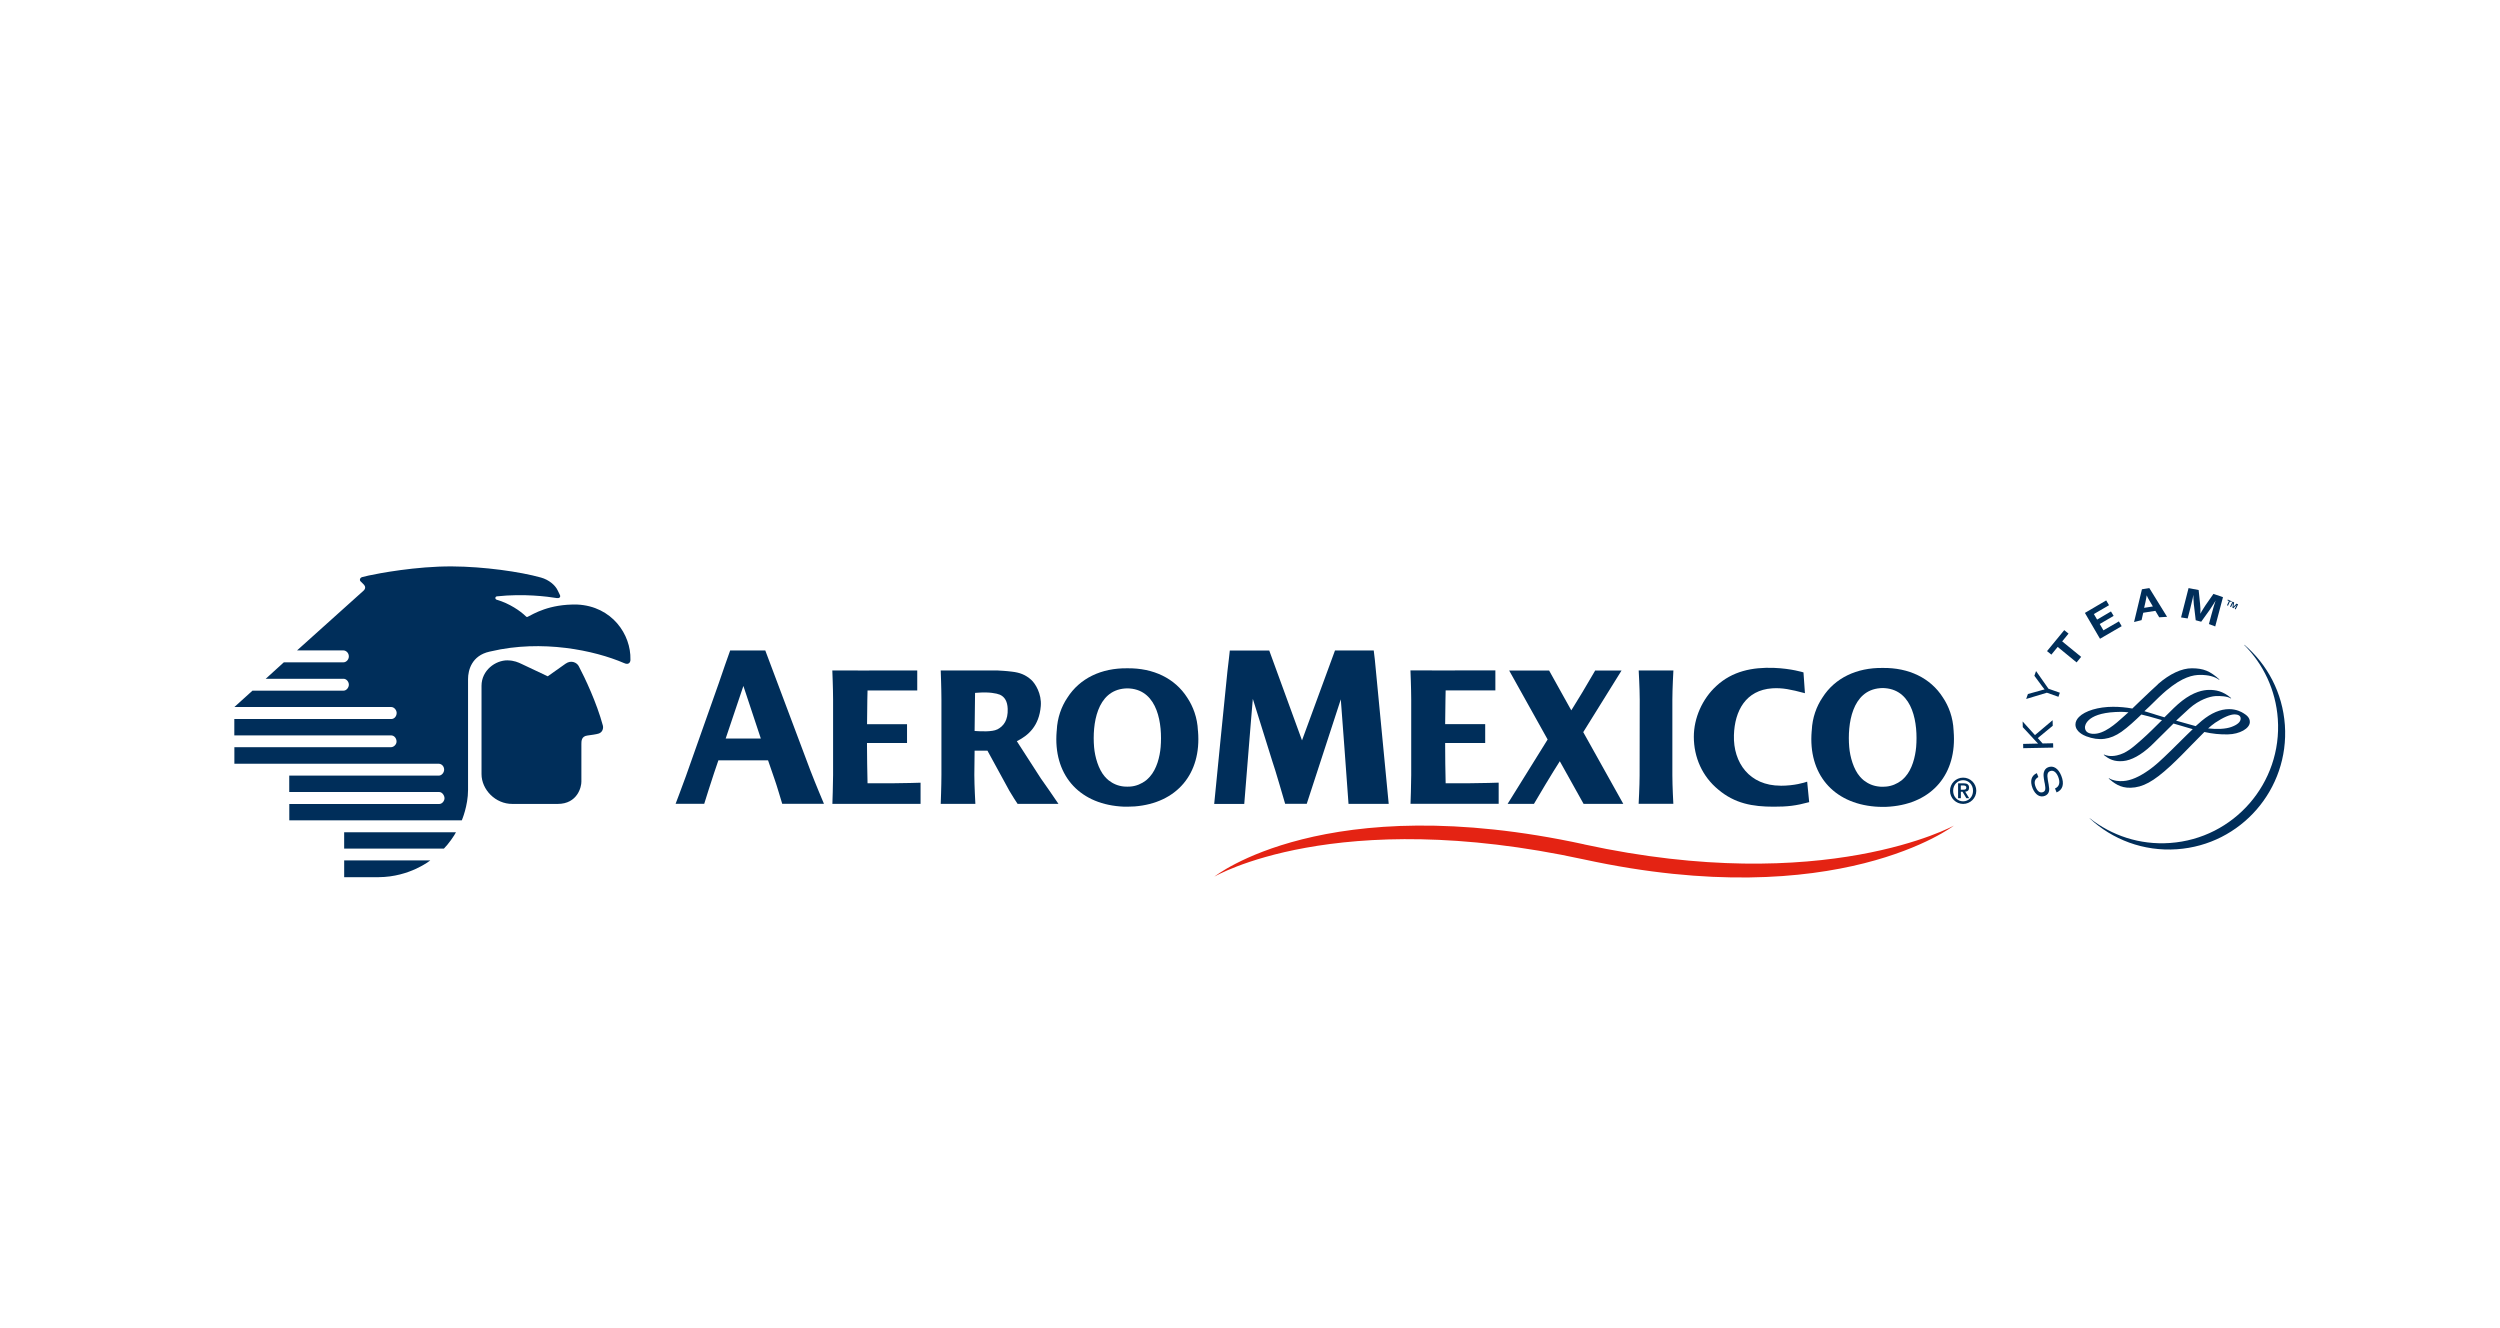 <svg width="128" height="68" viewBox="0 0 128 68" fill="none" xmlns="http://www.w3.org/2000/svg">
<g clip-path="url(#clip0_7856_30911)">
<g filter="url(#filter0_dd_7856_30911)">
<path d="M120 4H8C5.791 4 4 5.791 4 8V60C4 62.209 5.791 64 8 64H120C122.209 64 124 62.209 124 60V8C124 5.791 122.209 4 120 4Z" fill="white"/>
<g clip-path="url(#clip1_7856_30911)">
<path d="M114.046 27.738L114.121 27.772L114.023 27.989L114.074 28.014L114.171 27.794L114.246 27.828L114.265 27.789L114.065 27.697L114.046 27.738Z" fill="#002E5A"/>
<path d="M114.179 28.058L114.226 28.084L114.332 27.872L114.299 28.117L114.349 28.142L114.521 27.964L114.418 28.175L114.466 28.2L114.591 27.944L114.51 27.905L114.352 28.067L114.388 27.841L114.304 27.805L114.179 28.058Z" fill="#002E5A"/>
<path d="M114.911 30.017L114.905 30.025C115.879 31.001 116.519 32.323 116.624 33.808C116.855 37.088 114.382 39.933 111.103 40.161C109.559 40.27 108.115 39.78 106.991 38.89L106.986 38.896C108.149 39.983 109.745 40.601 111.462 40.481C114.741 40.253 117.214 37.405 116.986 34.125C116.869 32.467 116.085 31.015 114.914 30.014" fill="#002E5A"/>
<path d="M104.36 36.787C104.173 36.893 104.129 37.052 104.226 37.296C104.315 37.519 104.457 37.619 104.605 37.555C104.724 37.508 104.746 37.405 104.696 37.135L104.674 37.032C104.627 36.768 104.616 36.651 104.646 36.54C104.68 36.412 104.752 36.328 104.863 36.284C105.133 36.178 105.389 36.342 105.539 36.721C105.703 37.132 105.617 37.441 105.297 37.572L105.217 37.369C105.439 37.274 105.495 37.066 105.378 36.768C105.278 36.526 105.125 36.417 104.963 36.481C104.833 36.534 104.799 36.657 104.849 36.932L104.869 37.049L104.888 37.149C104.924 37.355 104.927 37.427 104.908 37.513C104.883 37.622 104.81 37.703 104.702 37.747C104.449 37.847 104.207 37.697 104.068 37.358C103.923 36.988 104.001 36.712 104.285 36.584L104.363 36.782L104.36 36.787Z" fill="#002E5A"/>
<path d="M104.19 34.637L105.094 33.875L105.1 34.159L104.335 34.79L104.582 35.065L105.119 35.054L105.125 35.277L103.589 35.307L103.584 35.088L104.187 35.074H104.271H104.351L104.299 35.018L104.246 34.965L103.567 34.231L103.559 33.939L104.19 34.637Z" fill="#002E5A"/>
<path d="M104.872 32.259L105.464 32.467L105.392 32.676L104.8 32.467L103.74 32.787L103.829 32.534L104.488 32.351L104.571 32.326C104.602 32.314 104.624 32.312 104.683 32.3C104.63 32.239 104.619 32.225 104.566 32.15L104.16 31.599L104.246 31.358L104.877 32.256L104.872 32.259Z" fill="#002E5A"/>
<path d="M105.909 29.441L105.584 29.839L106.555 30.631L106.321 30.915L105.353 30.122L105.03 30.517L104.808 30.337L105.689 29.263L105.909 29.441Z" fill="#002E5A"/>
<path d="M107.982 27.986L107.206 28.439L107.372 28.723L108.082 28.306L108.218 28.534L107.506 28.949L107.695 29.274L108.488 28.815L108.63 29.06L107.52 29.705L106.747 28.381L107.837 27.741L107.982 27.986Z" fill="#002E5A"/>
<path d="M110.074 27.791C109.99 27.649 109.957 27.588 109.91 27.48C109.896 27.588 109.879 27.672 109.846 27.83L109.779 28.122L110.227 28.05L110.074 27.791ZM110.953 28.581L110.552 28.606L110.355 28.275L109.734 28.373L109.648 28.751L109.264 28.848L109.667 27.171L110.046 27.11L110.953 28.579V28.581Z" fill="#002E5A"/>
<path d="M113.42 29.074L113.097 28.951L113.219 28.495C113.233 28.442 113.253 28.367 113.281 28.275C113.306 28.178 113.328 28.103 113.344 28.047C113.364 27.986 113.383 27.922 113.406 27.855L113.442 27.747C113.35 27.903 113.314 27.956 113.23 28.084C113.194 28.139 113.164 28.186 113.139 28.223L112.702 28.832L112.421 28.757L112.335 28.025C112.326 27.989 112.324 27.936 112.318 27.861C112.312 27.764 112.307 27.691 112.304 27.641C112.304 27.599 112.304 27.535 112.304 27.455L112.265 27.641C112.218 27.844 112.198 27.93 112.137 28.172L112.009 28.665L111.67 28.612L112.054 27.11L112.571 27.21L112.644 27.922C112.663 28.089 112.666 28.228 112.66 28.426C112.719 28.314 112.738 28.275 112.805 28.172C112.849 28.1 112.888 28.042 112.922 27.989L113.328 27.407L113.817 27.574L113.42 29.071V29.074Z" fill="#002E5A"/>
<path d="M113.384 34.025C113.829 33.727 114.196 33.569 114.424 33.577C114.561 33.583 114.722 33.624 114.722 33.791C114.722 33.958 114.561 34.108 114.238 34.223C113.957 34.323 113.529 34.348 113.056 34.295C113.186 34.178 113.295 34.089 113.387 34.028M107.158 34.573C106.883 34.554 106.75 34.442 106.75 34.231C106.75 34.203 106.769 33.533 108.307 33.455C108.485 33.444 108.68 33.438 108.978 33.471C108.964 33.474 108.805 33.622 108.805 33.622L108.708 33.708C108.338 34.045 107.715 34.606 107.161 34.57M110.491 32.031C110.305 32.195 109.937 32.548 109.576 32.89L109.175 33.277C108.844 33.216 108.519 33.188 108.185 33.188C107.437 33.188 106.752 33.394 106.441 33.711C106.321 33.833 106.26 33.967 106.263 34.106C106.271 34.467 106.686 34.648 106.814 34.698C107.476 34.946 108.035 34.876 108.622 34.465C108.944 34.239 109.334 33.875 109.637 33.583C109.873 33.638 110.14 33.708 110.427 33.794L110.694 33.872C110.349 34.212 109.996 34.568 109.668 34.857L109.643 34.879C109.186 35.282 108.858 35.572 108.382 35.677C108.046 35.752 107.809 35.677 107.732 35.633C107.723 35.633 107.712 35.65 107.712 35.65C107.987 35.875 108.249 36.006 108.7 35.967C109.125 35.931 109.62 35.658 110.127 35.188L110.808 34.517L111.284 34.045L112.249 34.328L112.268 34.334C112.26 34.334 111.673 34.915 111.673 34.915L111.159 35.424C110.633 35.936 110.346 36.2 110.038 36.417C109.528 36.779 109.095 36.965 108.711 36.99C108.51 37.004 108.227 36.99 107.987 36.849C107.976 36.849 107.962 36.86 107.962 36.86C108.224 37.082 108.541 37.349 109.089 37.333C109.709 37.316 110.257 37.015 111.111 36.231C111.501 35.872 111.887 35.474 112.229 35.121L112.864 34.478C113.281 34.57 113.654 34.609 114.068 34.601C114.669 34.59 115.184 34.3 115.192 33.972C115.198 33.727 114.994 33.599 114.875 33.522C114.778 33.458 114.508 33.307 114.135 33.307C113.682 33.307 113.214 33.505 112.739 33.897L112.419 34.178L112.302 34.145L111.417 33.897C111.679 33.655 111.901 33.447 112.102 33.266C112.586 32.837 113.12 32.659 113.431 32.64C113.656 32.626 114.057 32.645 114.218 32.762C114.227 32.762 114.235 32.743 114.235 32.743C113.801 32.37 113.426 32.323 113.114 32.323C112.803 32.323 112.319 32.42 111.718 32.885C111.47 33.074 111.153 33.391 110.819 33.727C110.819 33.725 110.371 33.591 110.371 33.591L110.263 33.555L109.793 33.413L110.06 33.163C110.374 32.851 110.675 32.559 110.908 32.362C111.757 31.649 112.291 31.555 112.658 31.555C113.064 31.555 113.389 31.636 113.618 31.805C113.623 31.805 113.634 31.789 113.634 31.789C113.159 31.358 112.816 31.218 112.227 31.216C111.707 31.213 111.086 31.502 110.483 32.031" fill="#002E5A"/>
<path d="M26 30.812C26.317 30.815 26.534 30.913 26.709 30.996C27.077 31.171 27.505 31.369 28.045 31.627C28.045 31.627 28.913 31.01 28.96 30.979C29.252 30.776 29.538 30.929 29.63 31.104C29.953 31.714 30.551 32.982 30.865 34.142C30.904 34.281 30.857 34.498 30.64 34.562C30.518 34.598 30.301 34.629 30.075 34.659C29.761 34.698 29.767 34.952 29.767 35.107C29.767 35.296 29.767 36.576 29.767 37.013C29.775 37.282 29.569 38.161 28.554 38.161C28.484 38.161 26.226 38.161 26.237 38.161C25.363 38.167 24.657 37.427 24.654 36.637C24.654 36.117 24.654 32.515 24.654 32.109C24.657 31.327 25.358 30.801 25.997 30.809" fill="#002E5A"/>
<path d="M22.337 38.164H14.812V39.002H23.644C23.644 39.002 23.964 38.262 23.964 37.444C23.964 37.399 23.964 31.769 23.964 31.769C23.964 31.321 24.147 30.567 25.065 30.364C25.09 30.359 25.116 30.356 25.14 30.348C27.75 29.733 30.437 30.295 31.95 30.949C32.223 31.079 32.287 30.862 32.278 30.771C32.312 29.494 31.341 28.039 29.558 27.953C28.111 27.919 27.307 28.439 27.01 28.584C26.988 28.595 26.951 28.59 26.918 28.551C26.651 28.287 26.081 27.894 25.438 27.708C25.341 27.689 25.332 27.547 25.444 27.533C26.815 27.385 28.014 27.541 28.515 27.622C28.629 27.641 28.718 27.574 28.67 27.469C28.637 27.388 28.607 27.349 28.551 27.224C28.428 26.962 28.106 26.684 27.697 26.57C26.62 26.27 24.784 26.011 23.149 26C21.307 25.989 19.369 26.359 18.876 26.467C18.759 26.495 18.592 26.534 18.562 26.542C18.428 26.57 18.398 26.695 18.456 26.759C18.492 26.801 18.592 26.885 18.642 26.946C18.704 27.021 18.732 27.129 18.615 27.241L15.21 30.3H17.566C17.719 30.295 17.861 30.431 17.861 30.607C17.861 30.765 17.736 30.912 17.577 30.912H17.558H14.531L13.605 31.753H17.588C17.744 31.753 17.864 31.914 17.861 32.059C17.861 32.195 17.744 32.362 17.588 32.362H17.563H12.926L12 33.199H20.028C20.186 33.199 20.309 33.363 20.309 33.502C20.309 33.666 20.195 33.814 20.033 33.814H20.011H11.997V34.651H20.017C20.2 34.651 20.306 34.818 20.303 34.971C20.303 35.11 20.17 35.257 20.011 35.257H12V36.103H22.437H22.462C22.634 36.109 22.745 36.256 22.74 36.417C22.734 36.559 22.617 36.712 22.462 36.712H22.439H14.809V37.552H22.495C22.637 37.552 22.759 37.728 22.759 37.869C22.759 38.011 22.634 38.164 22.492 38.164H22.337Z" fill="#002E5A"/>
<path d="M17.622 41.054V41.911C17.622 41.911 18.751 41.911 19.396 41.911C20.985 41.9 22.028 41.054 22.028 41.054H17.622Z" fill="#002E5A"/>
<path d="M17.621 39.611V40.448H22.729C22.965 40.212 23.268 39.772 23.346 39.611H17.619H17.621Z" fill="#002E5A"/>
<path d="M96.56 37.274C96.502 37.28 96.446 37.282 96.391 37.282C96.335 37.282 96.282 37.282 96.224 37.274C95.907 37.244 95.656 37.132 95.428 36.957C95.361 36.901 95.297 36.843 95.236 36.771C94.902 36.395 94.722 35.755 94.68 35.249C94.582 34.072 94.819 32.348 96.265 32.234C96.302 32.234 96.338 32.228 96.374 32.228C96.379 32.228 96.388 32.228 96.391 32.228C96.396 32.228 96.404 32.228 96.41 32.228C96.446 32.228 96.482 32.231 96.519 32.234C97.968 32.351 98.204 34.072 98.107 35.249C98.062 35.755 97.901 36.384 97.551 36.771C97.487 36.843 97.425 36.901 97.359 36.957C97.13 37.132 96.858 37.249 96.563 37.274M100.029 34.437C100.029 34.42 100.023 34.406 100.023 34.392C99.996 33.742 99.779 33.16 99.475 32.709C98.844 31.716 97.731 31.18 96.393 31.199C95.058 31.18 93.945 31.716 93.314 32.709C93.008 33.16 92.791 33.742 92.763 34.392C92.763 34.406 92.758 34.423 92.758 34.437C92.574 36.615 93.845 38.125 96.012 38.298C96.14 38.309 96.268 38.312 96.391 38.312C96.516 38.312 96.641 38.312 96.772 38.298C98.939 38.125 100.207 36.615 100.026 34.437" fill="#002E5A"/>
<path d="M85.625 32.815C85.625 32.276 85.678 31.327 85.678 31.327H83.901C83.901 31.327 83.954 32.276 83.954 32.815L83.948 36.698C83.948 37.238 83.898 38.156 83.898 38.156H85.675C85.675 38.156 85.625 37.238 85.625 36.698V32.815Z" fill="#002E5A"/>
<path d="M75.252 37.102C74.882 37.102 74.393 37.102 74.017 37.102C74.001 36.415 73.992 35.752 73.992 35.149V35.057V35.04H76.042V34.075H73.992C74.001 33.035 74.017 32.35 74.017 32.35H76.563V31.324C74.785 31.332 72.215 31.324 72.215 31.324C72.215 31.324 72.254 32.267 72.254 32.807V36.684C72.254 37.179 72.223 38.017 72.218 38.156H76.732V37.071C76.732 37.071 75.848 37.102 75.252 37.102Z" fill="#002E5A"/>
<path d="M45.653 37.102C45.283 37.102 44.793 37.102 44.418 37.102C44.401 36.415 44.393 35.753 44.39 35.152V35.06V35.043H46.44V34.078H44.393C44.398 33.038 44.418 32.353 44.418 32.353H46.963V31.327C45.185 31.335 42.615 31.327 42.615 31.327C42.615 31.327 42.654 32.27 42.654 32.809V36.687C42.654 37.182 42.621 38.02 42.618 38.159H47.133V37.074C47.133 37.074 46.248 37.104 45.653 37.104" fill="#002E5A"/>
<path d="M81.063 34.484L83.024 31.33H81.667L81.656 31.36C81.247 32.07 80.732 32.929 80.529 33.243L80.449 33.369L79.314 31.33H77.269L79.239 34.862L77.189 38.159H78.538C79.414 36.665 79.862 35.975 79.862 35.975L81.08 38.159H83.113L81.061 34.484H81.063Z" fill="#002E5A"/>
<path d="M91.164 37.227C89.584 37.227 88.733 36.064 88.777 34.637C88.816 33.391 89.383 32.334 90.741 32.242C91.261 32.209 91.684 32.298 92.413 32.492L92.338 31.427C92.338 31.427 91.72 31.23 90.835 31.196C89.709 31.152 88.691 31.369 87.879 32.12C87.155 32.782 86.724 33.767 86.724 34.721C86.724 35.778 87.158 36.754 87.976 37.427C88.824 38.142 89.734 38.303 90.813 38.303C91.522 38.303 91.942 38.256 92.63 38.07L92.527 37.021C92.382 37.071 91.881 37.23 91.164 37.23" fill="#002E5A"/>
<path d="M68.357 30.303H70.335L70.39 30.759C70.83 35.321 71.102 38.159 71.102 38.159H69.044L68.838 35.33L68.649 32.807L66.905 38.156C66.443 38.156 65.8 38.156 65.8 38.156C65.8 38.156 65.25 36.256 65.147 35.989L64.145 32.782C64.145 32.782 63.992 34.568 63.934 35.333C63.814 36.865 63.706 38.161 63.706 38.161H62.167C62.167 38.161 62.796 31.772 62.843 31.385C62.894 30.985 62.966 30.306 62.966 30.306H64.985L66.663 34.907L68.351 30.306L68.357 30.303Z" fill="#002E5A"/>
<path d="M57.889 37.271C57.831 37.271 57.778 37.277 57.722 37.277C57.667 37.277 57.614 37.277 57.555 37.271C57.238 37.241 56.991 37.129 56.763 36.954C56.699 36.901 56.635 36.84 56.571 36.768C56.24 36.392 56.059 35.755 56.017 35.252C55.92 34.078 56.154 32.364 57.597 32.25C57.633 32.248 57.669 32.245 57.703 32.245H57.736C57.772 32.245 57.809 32.248 57.845 32.25C59.286 32.364 59.522 34.081 59.425 35.252C59.383 35.755 59.222 36.378 58.871 36.768C58.807 36.837 58.746 36.899 58.679 36.954C58.451 37.129 58.181 37.246 57.886 37.271M61.339 34.445C61.339 34.428 61.336 34.414 61.333 34.398C61.305 33.75 61.088 33.171 60.788 32.721C60.156 31.73 59.052 31.199 57.719 31.216C56.387 31.199 55.283 31.73 54.651 32.721C54.348 33.168 54.134 33.75 54.106 34.398C54.103 34.414 54.101 34.428 54.101 34.445C53.92 36.615 55.185 38.117 57.341 38.289C57.469 38.3 57.594 38.306 57.719 38.303C57.845 38.303 57.97 38.298 58.098 38.289C60.254 38.117 61.519 36.618 61.339 34.445Z" fill="#002E5A"/>
<path d="M37.155 34.812L38.011 32.27L38.061 32.12L38.954 34.812H37.155ZM42.187 38.156C42.128 38.017 41.761 37.149 41.491 36.448L39.182 30.303H37.385C37.385 30.303 36.874 31.741 36.801 31.981L35.116 36.746C34.896 37.355 34.59 38.156 34.59 38.156H36.056C36.056 38.156 36.47 36.829 36.556 36.593L36.782 35.928H39.324L39.672 36.938C39.744 37.127 40.045 38.139 40.05 38.156H42.187Z" fill="#002E5A"/>
<path d="M51.06 34.345C50.796 34.481 50.198 34.445 49.9 34.426L49.923 32.476L50.09 32.465C50.632 32.423 51.03 32.498 51.194 32.568C51.436 32.676 51.581 32.907 51.594 33.291C51.614 33.867 51.394 34.175 51.06 34.348M54.195 38.161C53.772 37.552 53.614 37.299 53.288 36.851L52.062 34.949C52.649 34.659 53.205 34.17 53.288 33.152C53.341 32.515 52.999 31.986 52.796 31.805C52.501 31.544 52.215 31.435 51.806 31.388C51.48 31.346 51.244 31.341 51.049 31.327H48.165C48.165 31.327 48.201 32.273 48.201 32.812V36.673C48.201 37.213 48.165 38.159 48.165 38.159H49.939C49.939 38.159 49.886 37.213 49.886 36.673L49.9 35.433C49.9 35.433 50.287 35.433 50.557 35.433L51.681 37.491C51.834 37.755 52.048 38.081 52.101 38.159H54.195V38.161Z" fill="#002E5A"/>
<path d="M100.393 37.433H100.519C100.602 37.433 100.674 37.422 100.674 37.319C100.674 37.23 100.594 37.216 100.521 37.216H100.393V37.433ZM100.252 37.105H100.535C100.719 37.105 100.816 37.169 100.816 37.33C100.816 37.461 100.744 37.525 100.619 37.533L100.822 37.867H100.677L100.482 37.538H100.396V37.867H100.254V37.105H100.252ZM101.019 37.488C101.019 37.174 100.794 36.946 100.51 36.946C100.226 36.946 100.001 37.174 100.001 37.488C100.001 37.803 100.229 38.028 100.51 38.028C100.791 38.028 101.019 37.803 101.019 37.488ZM99.84 37.488C99.84 37.118 100.14 36.815 100.513 36.815C100.886 36.815 101.186 37.118 101.186 37.488C101.186 37.858 100.883 38.161 100.513 38.161C100.143 38.161 99.84 37.861 99.84 37.488Z" fill="#002E5A"/>
<path d="M81.113 40.231C67.834 37.341 62.173 41.886 62.173 41.886C62.173 41.886 68.354 38.231 81.105 41.004C94.115 43.831 100.04 39.271 100.04 39.271C100.04 39.271 93.433 42.915 81.111 40.234" fill="#E42313"/>
</g>
</g>
</g>
<defs>
<filter id="filter0_dd_7856_30911" x="0" y="0" width="128" height="68" filterUnits="userSpaceOnUse" color-interpolation-filters="sRGB">
<feFlood flood-opacity="0" result="BackgroundImageFix"/>
<feColorMatrix in="SourceAlpha" type="matrix" values="0 0 0 0 0 0 0 0 0 0 0 0 0 0 0 0 0 0 127 0" result="hardAlpha"/>
<feOffset dy="3"/>
<feGaussianBlur stdDeviation="0.5"/>
<feColorMatrix type="matrix" values="0 0 0 0 0 0 0 0 0 0 0 0 0 0 0 0 0 0 0.1 0"/>
<feBlend mode="normal" in2="BackgroundImageFix" result="effect1_dropShadow_7856_30911"/>
<feColorMatrix in="SourceAlpha" type="matrix" values="0 0 0 0 0 0 0 0 0 0 0 0 0 0 0 0 0 0 127 0" result="hardAlpha"/>
<feOffset/>
<feGaussianBlur stdDeviation="2"/>
<feColorMatrix type="matrix" values="0 0 0 0 0 0 0 0 0 0 0 0 0 0 0 0 0 0 0.08 0"/>
<feBlend mode="normal" in2="effect1_dropShadow_7856_30911" result="effect2_dropShadow_7856_30911"/>
<feBlend mode="normal" in="SourceGraphic" in2="effect2_dropShadow_7856_30911" result="shape"/>
</filter>
<clipPath id="clip0_7856_30911">
<rect width="128" height="68" fill="white"/>
</clipPath>
<clipPath id="clip1_7856_30911">
<rect width="105" height="15.928" fill="white" transform="translate(12 26)"/>
</clipPath>
</defs>
</svg>
